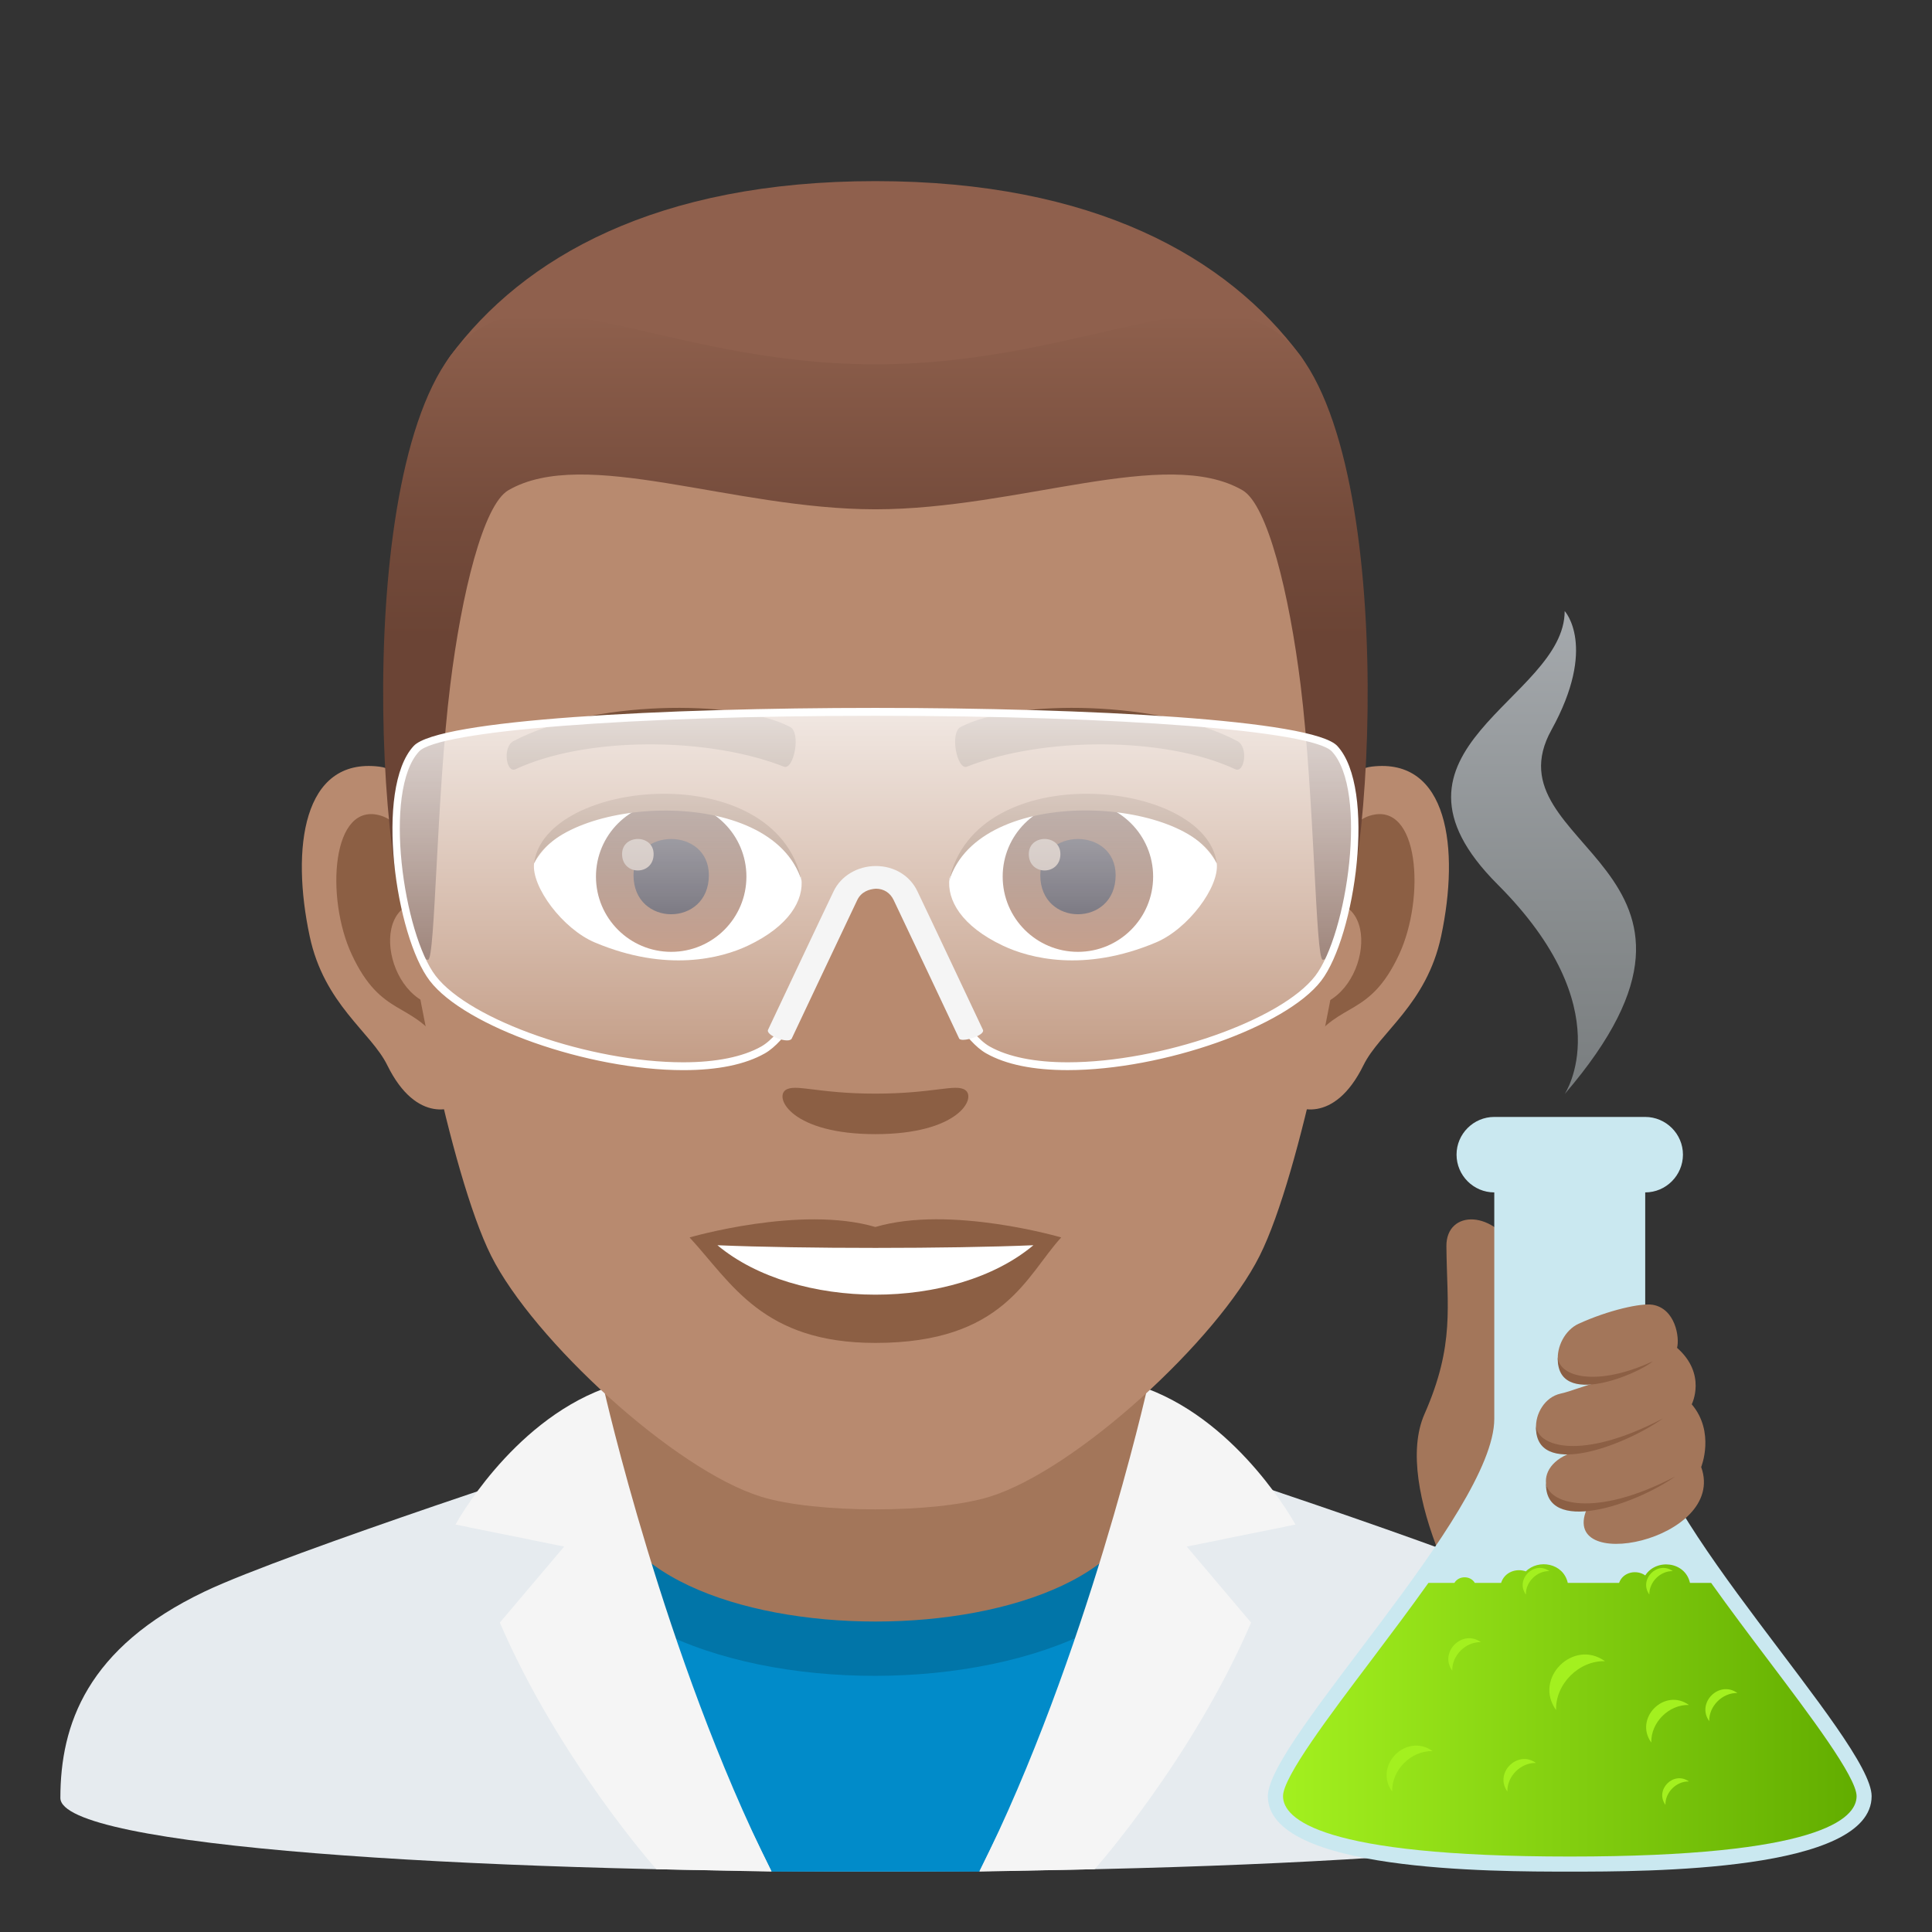 <?xml version="1.0" encoding="utf-8"?>
<!-- Generator: Adobe Illustrator 15.0.0, SVG Export Plug-In . SVG Version: 6.00 Build 0)  -->
<!DOCTYPE svg PUBLIC "-//W3C//DTD SVG 1.1//EN" "http://www.w3.org/Graphics/SVG/1.1/DTD/svg11.dtd">
<svg version="1.1" id="Layer_1" xmlns:x="http://ns.adobe.com/Extensibility/1.0/" xmlns:i="http://ns.adobe.com/AdobeIllustrator/10.0/" xmlns:graph="http://ns.adobe.com/Graphs/1.0/"
	 xmlns="http://www.w3.org/2000/svg" xmlns:xlink="http://www.w3.org/1999/xlink" xmlns:a="http://ns.adobe.com/AdobeSVGViewerExtensions/3.0/"
	 x="0px" y="0px" width="64px" height="64px" viewBox="0 0 64 64" enable-background="new 0 0 64 64" xml:space="preserve">
<rect x="0" y="0" width="64" height="64" fill="#333333" stroke="none"/>
<path fill="#E6EBEF" d="M6.786,52.718C9.488,51.43,20,48.01,20,48.01l18-0.029c0,0,10.59,3.441,13.275,4.734
	C55.18,54.587,56,57.144,56,59.56c0,3.254-54,3.254-54,0C2,57.14,2.871,54.583,6.786,52.718z"/>
<path fill="#018BC9" d="M32.441,62L39,48.602c0,0-3.623,5.369-10,5.369s-9.998-5.369-10-5.369L25.561,62H32.441z"/>
<path fill="#0175A8" d="M18.5,49.438c0,8.123,21,8.092,21-0.031l-2.107-0.687H20.697L18.5,49.438z"/>
<path fill="#A3765A" d="M20.002,48.947c0,6.358,18,6.358,18,0c0-2.164,0-7.035,0-7.035h-18
	C20.002,41.912,20.002,46.783,20.002,48.947z"/>
<path fill="#F5F5F5" d="M36.262,61.92c0,0,3.229-3.63,5.182-8.169l-2.131-2.519l3.6-0.729c0,0-1.813-3.342-4.912-4.501
	c0,0-1.998,8.889-5.559,15.997L36.262,61.92z"/>
<path fill="#F5F5F5" d="M21.741,61.92c0,0-3.229-3.63-5.183-8.169l2.131-2.519l-3.6-0.729c0,0,1.811-3.342,4.912-4.501
	c0,0,1.998,8.889,5.559,15.997L21.741,61.92z"/>
<path id="Path_2579_" fill="#B88A6F" d="M45.439,25.395c-2.545,0.307-4.383,8.814-2.781,11.061c0.225,0.313,1.535,0.814,2.508-1.168
	c0.539-1.098,2.092-2.014,2.574-4.277C48.357,28.109,47.973,25.088,45.439,25.395z"/>
<path id="Path_2578_" fill="#B88A6F" d="M12.559,25.395c2.545,0.307,4.383,8.814,2.781,11.061c-0.225,0.313-1.535,0.814-2.51-1.168
	c-0.537-1.098-2.092-2.014-2.572-4.277C9.639,28.109,10.025,25.088,12.559,25.395z"/>
<path id="Path_2577_" fill="#8C5F44" d="M45.371,27.023c-0.664,0.209-1.389,1.221-1.781,2.898c2.32-0.498,1.74,3.361-0.277,3.434
	c0.02,0.389,0.045,0.787,0.094,1.207c0.971-1.408,1.959-0.844,2.938-2.939C47.225,29.734,47.016,26.51,45.371,27.023z"/>
<path id="Path_2576_" fill="#8C5F44" d="M14.408,29.918c-0.395-1.676-1.117-2.686-1.781-2.895c-1.643-0.514-1.855,2.711-0.973,4.6
	c0.979,2.096,1.967,1.531,2.939,2.939c0.047-0.42,0.074-0.82,0.09-1.209C12.688,33.26,12.115,29.447,14.408,29.918z"/>
<path id="Path_2575_" fill="#B88A6F" d="M28.998,9.035c-11.027,0-16.34,8.328-15.676,19.908c0.133,2.33,1.582,9.93,2.947,12.656
	c1.398,2.789,6.074,7.09,8.938,7.98c1.811,0.561,5.773,0.561,7.582,0c2.865-0.891,7.543-5.191,8.939-7.98
	c1.369-2.727,2.814-10.324,2.945-12.656C45.342,17.363,40.029,9.035,28.998,9.035z"/>
<path id="Path_2574_" fill="#78513A" d="M40.98,24.545c-2.521-1.336-7.348-1.4-9.146-0.469c-0.387,0.178-0.131,1.441,0.193,1.322
	c2.504-0.99,6.547-1.012,8.893,0.084C41.232,25.625,41.363,24.73,40.98,24.545z"/>
<path id="Path_2573_" fill="#78513A" d="M17.018,24.545c2.521-1.336,7.346-1.4,9.146-0.469c0.385,0.178,0.131,1.441-0.193,1.322
	c-2.51-0.99-6.547-1.012-8.895,0.084C16.766,25.625,16.637,24.73,17.018,24.545z"/>
<path id="Path_2572_" fill="#8C5F44" d="M31.975,36.109c-0.314-0.219-1.053,0.119-2.977,0.119c-1.92,0-2.66-0.338-2.975-0.119
	c-0.377,0.266,0.223,1.461,2.975,1.461C31.752,37.57,32.354,36.375,31.975,36.109z"/>
<path id="Path_2571_" fill="#8C5F44" d="M28.998,40.646c-2.479-0.729-6.154,0.346-6.154,0.346c1.398,1.521,2.424,3.494,6.154,3.494
	c4.275,0,5.002-2.24,6.156-3.494C35.154,40.992,31.479,39.912,28.998,40.646z"/>
<path id="Path_2570_" fill="#FFFFFF" d="M23.766,41.25c2.602,2.176,7.852,2.191,10.467,0C31.461,41.367,26.557,41.369,23.766,41.25z
	"/>
<path id="Path_2569_" fill="#FFFFFF" d="M26.545,29.086c0.094,0.73-0.402,1.594-1.773,2.242c-0.871,0.412-2.686,0.896-5.066-0.107
	c-1.066-0.449-2.107-1.848-2.014-2.623C18.982,26.168,25.336,25.813,26.545,29.086z"/>
<linearGradient id="Oval_1_" gradientUnits="userSpaceOnUse" x1="-425.039" y1="477.465" x2="-425.039" y2="478.224" gradientTransform="matrix(6.57 0 0 -6.57 2814.78 3168.528)">
	<stop  offset="0" style="stop-color:#A6694A"/>
	<stop  offset="1" style="stop-color:#4F2A1E"/>
	<a:midPointStop  offset="0" style="stop-color:#A6694A"/>
	<a:midPointStop  offset="0.5" style="stop-color:#A6694A"/>
	<a:midPointStop  offset="1" style="stop-color:#4F2A1E"/>
</linearGradient>
<circle id="Oval_396_" fill="url(#Oval_1_)" cx="22.234" cy="29.039" r="2.492"/>
<path id="Path_2568_" fill="#1A1626" d="M20.986,28.992c0,1.725,2.496,1.725,2.496,0C23.482,27.393,20.986,27.393,20.986,28.992z"/>
<path id="Path_2567_" fill="#AB968C" d="M20.607,28.293c0,0.723,1.045,0.723,1.045,0C21.652,27.625,20.607,27.625,20.607,28.293z"/>
<path id="Path_2566_" fill="#8C5F44" d="M26.557,29.182c-1.014-3.25-7.926-2.77-8.865-0.584
	C18.039,25.799,25.693,25.059,26.557,29.182z"/>
<path id="Path_2565_" fill="#FFFFFF" d="M31.453,29.086c-0.094,0.73,0.4,1.594,1.773,2.242c0.871,0.412,2.684,0.896,5.064-0.107
	c1.07-0.449,2.109-1.848,2.016-2.623C39.016,26.168,32.66,25.813,31.453,29.086z"/>
<linearGradient id="Oval_2_" gradientUnits="userSpaceOnUse" x1="-425.687" y1="477.465" x2="-425.687" y2="478.224" gradientTransform="matrix(6.57 0 0 -6.57 2832.511 3168.528)">
	<stop  offset="0" style="stop-color:#A6694A"/>
	<stop  offset="1" style="stop-color:#4F2A1E"/>
	<a:midPointStop  offset="0" style="stop-color:#A6694A"/>
	<a:midPointStop  offset="0.5" style="stop-color:#A6694A"/>
	<a:midPointStop  offset="1" style="stop-color:#4F2A1E"/>
</linearGradient>
<circle id="Oval_395_" fill="url(#Oval_2_)" cx="35.707" cy="29.039" r="2.492"/>
<path id="Path_2564_" fill="#1A1626" d="M34.461,28.992c0,1.725,2.496,1.725,2.496,0C36.957,27.393,34.461,27.393,34.461,28.992z"/>
<path id="Path_2563_" fill="#AB968C" d="M34.08,28.293c0,0.723,1.047,0.723,1.047,0C35.127,27.625,34.08,27.625,34.08,28.293z"/>
<path id="Path_2562_" fill="#8C5F44" d="M31.441,29.182c1.012-3.248,7.92-2.783,8.865-0.584
	C39.955,25.799,32.305,25.059,31.441,29.182z"/>
<path fill="#8F604D" d="M43.084,11.793C40.67,8.533,36.252,6,28.998,6c-7.252,0-11.668,2.533-14.082,5.793
	C11.498,16.41,46.5,16.41,43.084,11.793z"/>
<linearGradient id="SVGID_1_" gradientUnits="userSpaceOnUse" x1="29" y1="31.793" x2="29" y2="10.412">
	<stop  offset="0.5" style="stop-color:#6B4435"/>
	<stop  offset="0.679" style="stop-color:#744B3B"/>
	<stop  offset="0.971" style="stop-color:#8C5E4B"/>
	<stop  offset="1" style="stop-color:#8F604D"/>
	<a:midPointStop  offset="0.5" style="stop-color:#6B4435"/>
	<a:midPointStop  offset="0.6" style="stop-color:#6B4435"/>
	<a:midPointStop  offset="1" style="stop-color:#8F604D"/>
</linearGradient>
<path fill="url(#SVGID_1_)" d="M43.084,11.793c-2.414-3.26-6.832,0.275-14.086,0.275c-7.252,0-11.668-3.535-14.082-0.275
	c-3.418,4.617-2.258,20-0.736,20c0.24,0,0.275-5.381,0.736-9.104c0.373-3.029,1.094-5.969,1.924-6.449
	c2.531-1.467,7.412,0.631,12.158,0.631s9.629-2.098,12.162-0.631c0.828,0.48,1.547,3.42,1.924,6.449
	c0.459,3.723,0.494,9.104,0.734,9.104C45.34,31.793,46.5,16.41,43.084,11.793z"/>
<linearGradient id="SVGID_2_" gradientUnits="userSpaceOnUse" x1="29.002" y1="35.319" x2="29.002" y2="23.581">
	<stop  offset="0" style="stop-color:#FFFFFF;stop-opacity:0.2"/>
	<stop  offset="1" style="stop-color:#FFFFFF"/>
	<a:midPointStop  offset="0" style="stop-color:#FFFFFF;stop-opacity:0.2"/>
	<a:midPointStop  offset="0.5" style="stop-color:#FFFFFF;stop-opacity:0.2"/>
	<a:midPointStop  offset="1" style="stop-color:#FFFFFF"/>
</linearGradient>
<path opacity="0.8" fill="url(#SVGID_2_)" d="M13.793,24.803c-1.246,1.344-0.564,6.163,0.541,7.605
	c1.549,2.016,8.32,3.856,10.941,2.373c1.451-0.821,3.064-5.611,3.064-5.611h1.322c0,0,1.613,4.791,3.064,5.611
	c2.623,1.482,9.395-0.358,10.941-2.373c1.107-1.446,1.787-6.258,0.543-7.605C42.699,23.174,15.303,23.173,13.793,24.803z"/>
<path fill="#FFFFFF" d="M22.635,35.45c-3.146,0-7.229-1.438-8.398-2.96c-1.129-1.473-1.84-6.368-0.533-7.779
	c0.809-0.871,8.264-1.261,15.295-1.261c7.033,0,14.492,0.39,15.301,1.261c1.303,1.412,0.592,6.307-0.533,7.778
	c-1.17,1.522-5.25,2.96-8.398,2.96l0,0c-1.141,0-2.049-0.186-2.699-0.554c-1.385-0.782-2.859-4.919-3.094-5.595h-1.146
	c-0.234,0.675-1.709,4.813-3.094,5.595C24.684,35.264,23.777,35.45,22.635,35.45z M28.998,23.711
	c-8.123,0-14.482,0.498-15.117,1.183c-1.211,1.306-0.508,6.055,0.551,7.433c1.131,1.472,5.117,2.863,8.203,2.863
	c1.084,0,1.977-0.181,2.582-0.523c1.393-0.788,2.99-5.492,3.006-5.539l0.031-0.087h1.496l0.029,0.087
	c0.016,0.047,1.613,4.752,3.006,5.539c0.605,0.342,1.498,0.523,2.582,0.523c3.088,0,7.074-1.393,8.203-2.863
	c1.055-1.377,1.758-6.126,0.551-7.434C43.486,24.209,37.125,23.711,28.998,23.711z"/>
<path fill="#F5F5F5" d="M31.773,34.402c0,0-1.826-3.873-2.17-4.588c-0.113-0.238-0.324-0.373-0.586-0.375
	c-0.221,0.014-0.484,0.097-0.619,0.375c-0.342,0.715-2.17,4.588-2.17,4.588c-0.092,0.193-0.875-0.1-0.785-0.29
	c0,0,1.828-3.876,2.174-4.592c0.242-0.505,0.791-0.832,1.398-0.832c0.002,0,0.004,0,0.004,0c0.602,0.002,1.125,0.319,1.369,0.832
	c0.346,0.716,2.172,4.592,2.172,4.592C32.65,34.303,31.844,34.547,31.773,34.402z"/>
<path fill="#A3765A" d="M47.914,41.281c0.018,2.006,0.287,3.26-0.727,5.564c-0.533,1.211-0.162,2.992,0.498,4.643
	C54.367,41.111,47.895,38.863,47.914,41.281z"/>
<path fill="#CAE8F0" d="M54.5,47v-7.5c0.686,0,1.25-0.564,1.25-1.252c0-0.686-0.564-1.248-1.25-1.248h-5
	c-0.689,0-1.25,0.563-1.25,1.248c0,0.688,0.561,1.252,1.25,1.252V47c0,3.125-7.5,10.652-7.5,12.5C42,62,49.422,62,52,62s10,0,10-2.5
	C62,57.652,54.5,50.125,54.5,47z"/>
<linearGradient id="SVGID_3_" gradientUnits="userSpaceOnUse" x1="42.5" y1="56.658" x2="61.5" y2="56.658">
	<stop  offset="0" style="stop-color:#A3F01F"/>
	<stop  offset="1" style="stop-color:#62AD00"/>
	<a:midPointStop  offset="0" style="stop-color:#A3F01F"/>
	<a:midPointStop  offset="0.5" style="stop-color:#A3F01F"/>
	<a:midPointStop  offset="1" style="stop-color:#62AD00"/>
</linearGradient>
<path fill="url(#SVGID_3_)" d="M58.582,55.001c-0.648-0.857-1.295-1.72-1.898-2.565h-0.701c-0.164-0.724-1.129-0.807-1.482-0.248
	c-0.281-0.201-0.738-0.119-0.867,0.248h-1.699c-0.15-0.664-0.975-0.796-1.389-0.382c-0.313-0.113-0.707,0.019-0.82,0.382h-0.871
	c-0.143-0.248-0.533-0.248-0.676,0h-0.861c-0.602,0.846-1.25,1.708-1.896,2.565c-1.369,1.812-2.92,3.864-2.92,4.499
	c0,0.748,1.234,2,9.5,2s9.5-1.252,9.5-2C61.5,58.865,59.949,56.813,58.582,55.001z"/>
<path fill="#A3F01F" d="M53.166,55.029c-1.049-0.754-2.375,0.572-1.619,1.619C51.523,55.785,52.303,55.006,53.166,55.029z"/>
<path fill="#A3F01F" d="M55.947,59.013c-0.504-0.36-1.139,0.274-0.777,0.776C55.158,59.375,55.533,59.002,55.947,59.013z"/>
<path fill="#A3F01F" d="M51.324,52.045c-0.504-0.36-1.139,0.275-0.777,0.777C50.535,52.408,50.91,52.035,51.324,52.045z"/>
<path fill="#A3F01F" d="M55.414,52.045c-0.502-0.36-1.139,0.275-0.777,0.777C54.627,52.408,55,52.035,55.414,52.045z"/>
<path fill="#A3F01F" d="M47.457,58.008c-0.867-0.623-1.965,0.474-1.34,1.34C46.098,58.633,46.742,57.989,47.457,58.008z"/>
<path fill="#A3F01F" d="M50.881,58.4c-0.613-0.441-1.389,0.334-0.947,0.947C49.92,58.843,50.375,58.387,50.881,58.4z"/>
<path fill="#A3F01F" d="M49.055,54.398c-0.613-0.441-1.389,0.334-0.947,0.947C48.094,54.841,48.549,54.385,49.055,54.398z"/>
<path fill="#A3F01F" d="M55.947,56.479c-0.807-0.58-1.826,0.439-1.246,1.245C54.684,57.06,55.283,56.461,55.947,56.479z"/>
<path fill="#A3F01F" d="M57.553,56.083c-0.604-0.434-1.367,0.329-0.932,0.933C56.607,56.519,57.057,56.07,57.553,56.083z"/>
<linearGradient id="SVGID_4_" gradientUnits="userSpaceOnUse" x1="51.133" y1="36.242" x2="51.133" y2="20.243">
	<stop  offset="0" style="stop-color:#A9B0B3"/>
	<stop  offset="0.316" style="stop-color:#BDC4C7"/>
	<stop  offset="0.961" style="stop-color:#EFF6FC"/>
	<stop  offset="1" style="stop-color:#F2F9FF"/>
	<a:midPointStop  offset="0" style="stop-color:#A9B0B3"/>
	<a:midPointStop  offset="0.545" style="stop-color:#A9B0B3"/>
	<a:midPointStop  offset="1" style="stop-color:#F2F9FF"/>
</linearGradient>
<path opacity="0.6" fill="url(#SVGID_4_)" enable-background="new    " d="M51.832,36.242c0,0,1.9-2.82-2.219-6.941
	c-4.48-4.479,2.219-6.119,2.219-9.059c0,0,1.09,1.17-0.439,3.939C49.223,28.102,58.293,28.721,51.832,36.242z"/>
<path fill="#A3765A" d="M55.555,44.649c0.994,0.875,0.486,1.87,0.486,1.87c0.781,0.922,0.313,2.078,0.313,2.078
	c0.875,2.438-4.875,3.609-3.746,1.297c-1.541,0.208-1.988-1.356-0.418-1.812c-1.77,0.32-1.547-1.683-0.494-1.917
	c0.395-0.088,0.797-0.277,1.254-0.373c-1.803,0.299-1.553-1.531-0.658-1.94c0.992-0.453,2.072-0.693,2.453-0.63
	C55.498,43.348,55.645,44.306,55.555,44.649z"/>
<path fill="#8C5F44" d="M51.604,44.957c-0.063,1.75,2.734,0.516,3.141,0.141C52.916,45.941,51.652,45.629,51.604,44.957z"/>
<path fill="#8C5F44" d="M50.883,47.238c-0.063,1.75,2.855,0.703,4.205-0.25C52.369,48.41,50.932,47.91,50.883,47.238z"/>
<path fill="#8C5F44" d="M51.213,49.114c-0.063,1.75,2.932,0.749,4.281-0.204C52.775,50.332,51.262,49.786,51.213,49.114z"/>
</svg>
